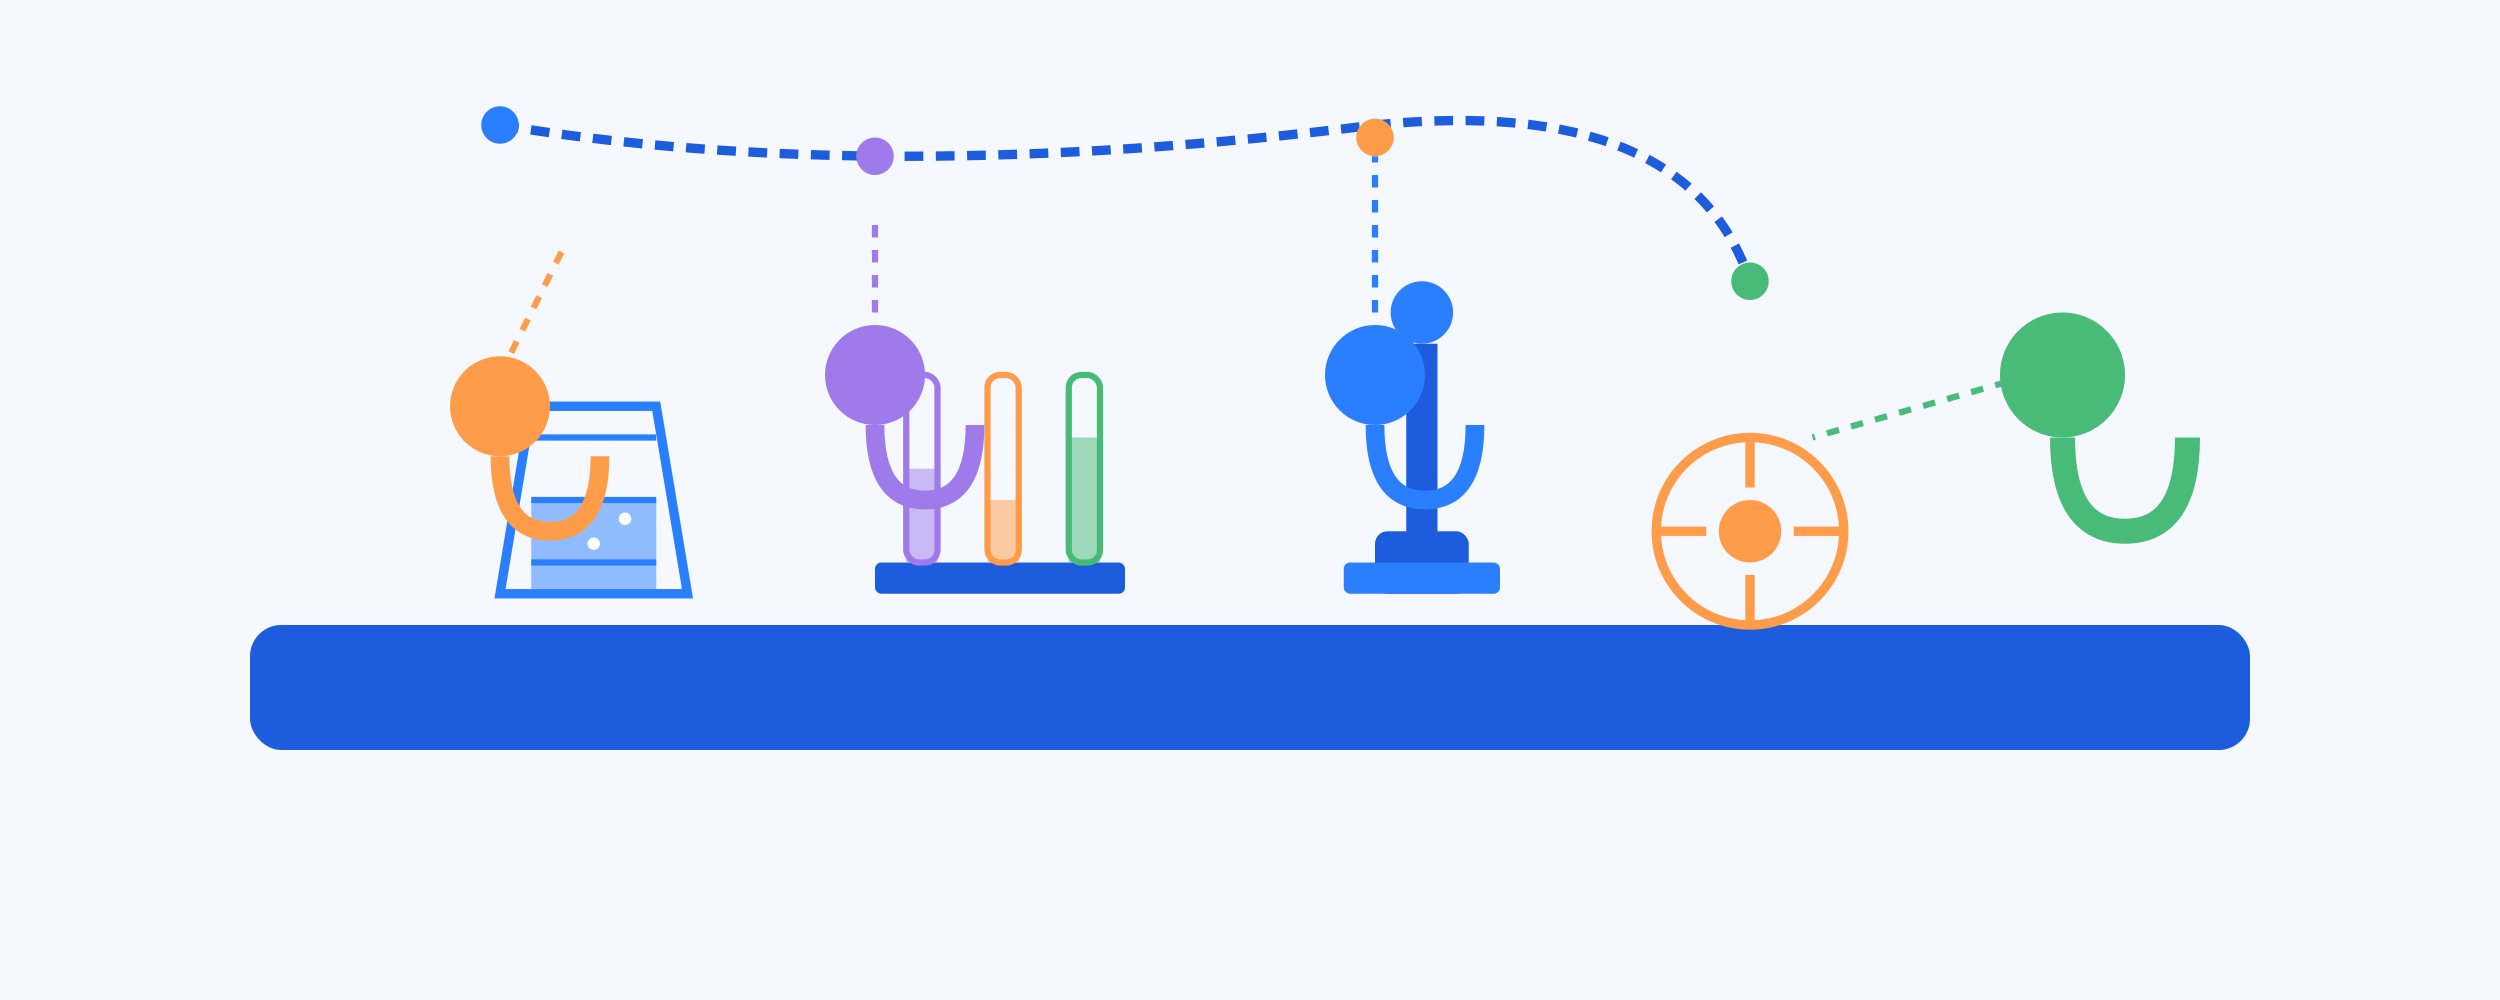 <?xml version="1.0" encoding="UTF-8"?>
<svg width="100%" height="100%" viewBox="0 0 400 160" xmlns="http://www.w3.org/2000/svg">
    <!-- 动画SVG内容 -->
    <g class="animated-elements">
        <!-- 背景元素 -->
        <rect x="0" y="0" width="400" height="160" rx="0" fill="#f5f9ff" />
        
        <!-- 实验室元素 -->
        <g class="laboratory">
            <!-- 工作台 -->
            <rect x="40" y="100" width="320" height="20" rx="5" fill="#1e5cde" />
            
            <!-- 实验试管和烧杯 -->
            <g class="lab-equipment" transform="translate(80, 95)">
                <!-- 烧杯 -->
                <path d="M0,0 L5,-30 L25,-30 L30,0 Z" fill="none" stroke="#2a7fff" stroke-width="1.5" />
                <path d="M5,-25 L25,-25" stroke="#2a7fff" stroke-width="1" />
                <path d="M5,-15 L25,-15" stroke="#2a7fff" stroke-width="1" />
                <path d="M5,-5 L25,-5" stroke="#2a7fff" stroke-width="1" />
                
                <!-- 液体 -->
                <path d="M5,-15 L25,-15 L25,0 L5,0 Z" fill="#2a7fff" opacity="0.5">
                    <animate attributeName="d" values="M5,-15 L25,-15 L25,0 L5,0 Z;M5,-13 L25,-13 L25,0 L5,0 Z;M5,-15 L25,-15 L25,0 L5,0 Z" dur="2s" repeatCount="indefinite" />
                </path>
                
                <!-- 气泡 -->
                <circle cx="10" cy="-10" r="1" fill="white">
                    <animate attributeName="cy" values="-5;-15;-5" dur="3s" repeatCount="indefinite" />
                </circle>
                <circle cx="15" cy="-8" r="1" fill="white">
                    <animate attributeName="cy" values="-8;-18;-8" dur="2.5s" repeatCount="indefinite" />
                </circle>
                <circle cx="20" cy="-12" r="1" fill="white">
                    <animate attributeName="cy" values="-12;-20;-12" dur="3.5s" repeatCount="indefinite" />
                </circle>
            </g>
            
            <!-- 试管架 -->
            <g class="test-tubes" transform="translate(140, 95)">
                <!-- 底座 -->
                <rect x="0" y="-5" width="40" height="5" rx="1" fill="#1e5cde" />
                
                <!-- 试管1 -->
                <rect x="5" y="-35" width="5" height="30" rx="2" fill="none" stroke="#9f7aea" stroke-width="1" />
                <rect x="5" y="-20" width="5" height="15" fill="#9f7aea" opacity="0.5" />
                
                <!-- 试管2 -->
                <rect x="18" y="-35" width="5" height="30" rx="2" fill="none" stroke="#ff9c4a" stroke-width="1" />
                <rect x="18" y="-15" width="5" height="10" fill="#ff9c4a" opacity="0.5" />
                
                <!-- 试管3 -->
                <rect x="31" y="-35" width="5" height="30" rx="2" fill="none" stroke="#48bb78" stroke-width="1" />
                <rect x="31" y="-25" width="5" height="20" fill="#48bb78" opacity="0.5" />
            </g>
            
            <!-- 显微镜 -->
            <g class="microscope" transform="translate(220, 95)">
                <rect x="5" y="-40" width="5" height="35" fill="#1e5cde" />
                <circle cx="7.5" cy="-45" r="5" fill="#2a7fff" />
                <rect x="0" y="-10" width="15" height="10" rx="2" fill="#1e5cde" />
                <rect x="-5" y="-5" width="25" height="5" rx="1" fill="#2a7fff" />
            </g>
            
            <!-- GPS定位 -->
            <g class="gps-location" transform="translate(280, 85)">
                <circle cx="0" cy="0" r="15" fill="none" stroke="#ff9c4a" stroke-width="1.5" />
                <circle cx="0" cy="0" r="5" fill="#ff9c4a">
                    <animate attributeName="r" values="5;7;5" dur="2s" repeatCount="indefinite" />
                </circle>
                <path d="M-15,0 L-7,0 M15,0 L7,0 M0,-15 L0,-7 M0,15 L0,7" stroke="#ff9c4a" stroke-width="1.5" />
            </g>
        </g>
        
        <!-- 人物和互动 -->
        <g class="interactions">
            <!-- 学生1(操作显微镜) -->
            <g transform="translate(220, 60)">
                <circle cx="0" cy="0" r="8" fill="#2a7fff" />
                <path d="M0,8 Q0,20 8,20 Q16,20 16,8" stroke="#2a7fff" stroke-width="3" fill="none" />
            </g>
            
            <!-- 学生2(操作试管) -->
            <g transform="translate(140, 60)">
                <circle cx="0" cy="0" r="8" fill="#9f7aea" />
                <path d="M0,8 Q0,20 8,20 Q16,20 16,8" stroke="#9f7aea" stroke-width="3" fill="none" />
            </g>
            
            <!-- 学生3(操作烧杯) -->
            <g transform="translate(80, 65)">
                <circle cx="0" cy="0" r="8" fill="#ff9c4a" />
                <path d="M0,8 Q0,20 8,20 Q16,20 16,8" stroke="#ff9c4a" stroke-width="3" fill="none" />
            </g>
            
            <!-- 指导教师 -->
            <g transform="translate(330, 60)">
                <circle cx="0" cy="0" r="10" fill="#48bb78" />
                <path d="M0,10 Q0,25 10,25 Q20,25 20,10" stroke="#48bb78" stroke-width="4" fill="none" />
            </g>
            
            <!-- 观察线 -->
            <path d="M220,50 L220,25" stroke="#2a7fff" stroke-width="1" stroke-dasharray="2,2" />
            <path d="M140,50 L140,35" stroke="#9f7aea" stroke-width="1" stroke-dasharray="2,2" />
            <path d="M80,60 L90,40" stroke="#ff9c4a" stroke-width="1" stroke-dasharray="2,2" />
            <path d="M325,60 L290,70" stroke="#48bb78" stroke-width="1" stroke-dasharray="2,2" />
        </g>
        
        <!-- 物联网数据连接 -->
        <g class="iot-connections">
            <path d="M80,20 Q140,30 220,20 Q270,15 280,45" stroke="#1e5cde" stroke-width="1.5" fill="none" stroke-dasharray="3,2">
                <animate attributeName="d" values="M80,20 Q140,30 220,20 Q270,15 280,45;M80,20 Q140,25 220,25 Q270,20 280,45;M80,20 Q140,30 220,20 Q270,15 280,45" dur="5s" repeatCount="indefinite" />
            </path>
            
            <!-- 数据点 -->
            <circle cx="80" cy="20" r="3" fill="#2a7fff">
                <animate attributeName="r" values="3;4;3" dur="2s" repeatCount="indefinite" />
            </circle>
            <circle cx="140" cy="25" r="3" fill="#9f7aea">
                <animate attributeName="r" values="3;4;3" dur="2.5s" repeatCount="indefinite" />
            </circle>
            <circle cx="220" cy="22" r="3" fill="#ff9c4a">
                <animate attributeName="r" values="3;4;3" dur="3s" repeatCount="indefinite" />
            </circle>
            <circle cx="280" cy="45" r="3" fill="#48bb78">
                <animate attributeName="r" values="3;4;3" dur="2s" repeatCount="indefinite" />
            </circle>
        </g>
    </g>
</svg> 